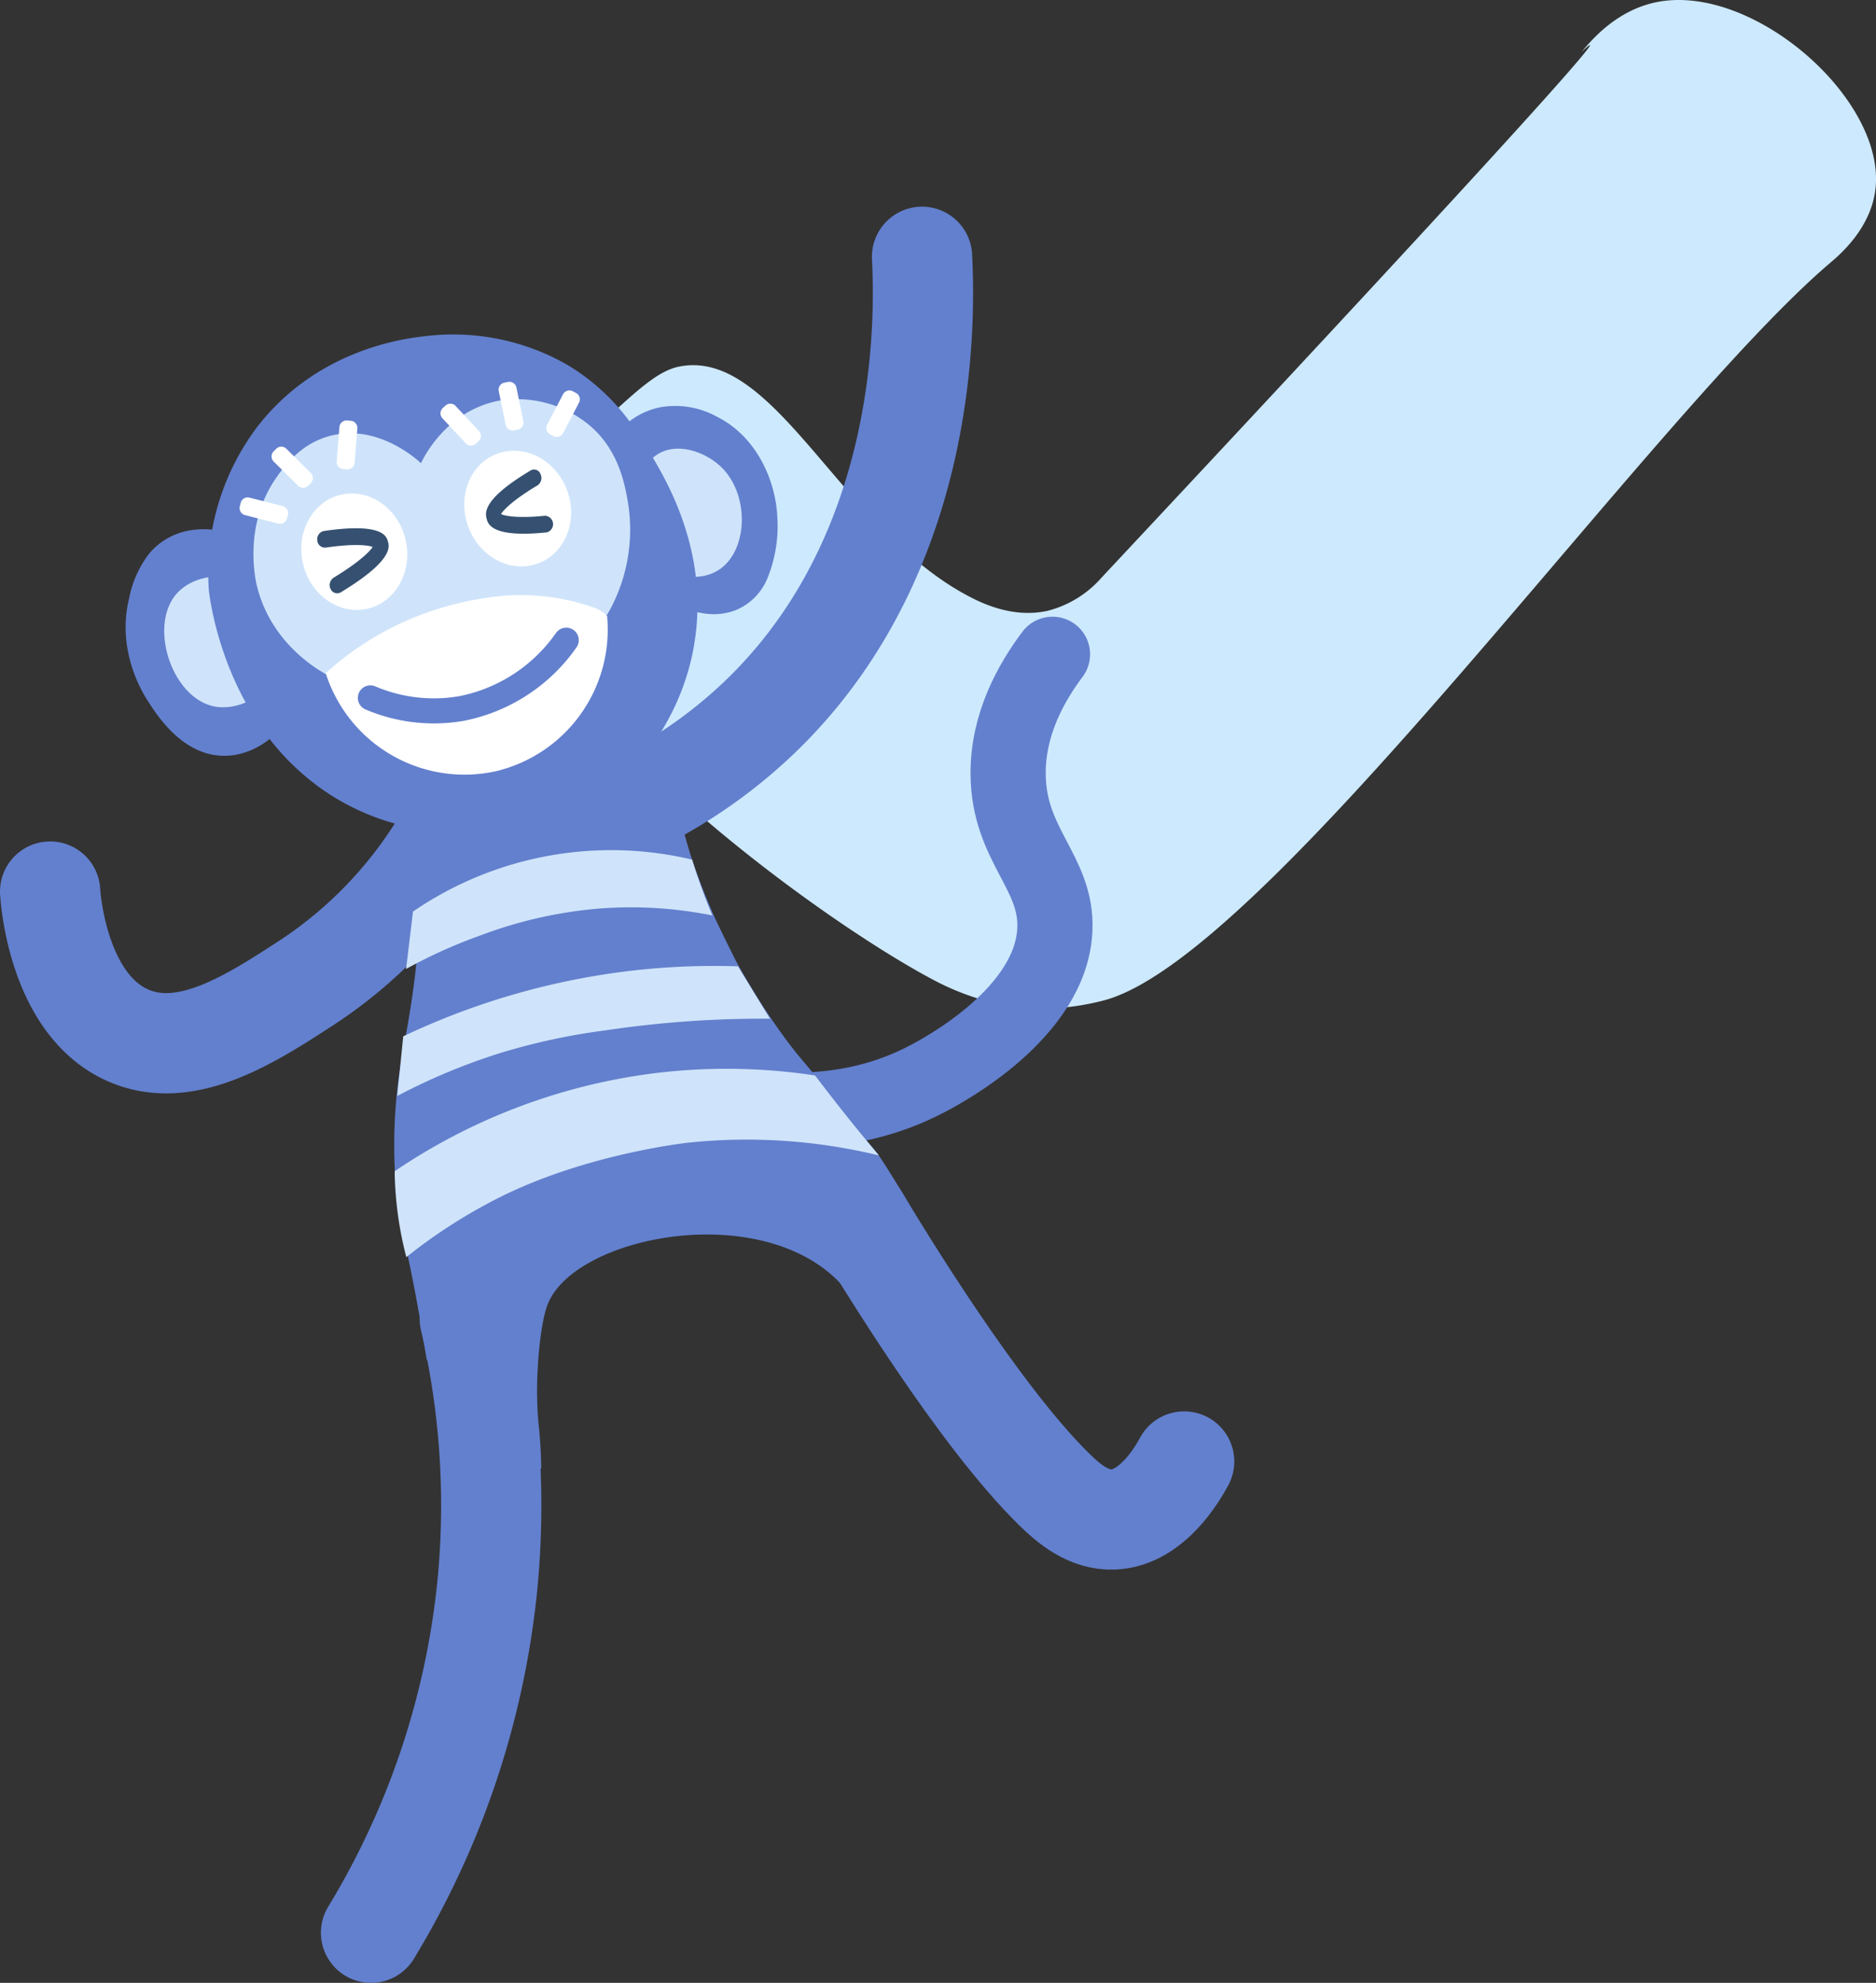 <svg id="Komponente_66_1" data-name="Komponente 66 – 1" xmlns="http://www.w3.org/2000/svg" xmlns:xlink="http://www.w3.org/1999/xlink" width="299.406" height="316.39" viewBox="0 0 299.406 316.39">
  <rect x="0" y="0" width="299.406" height="316.39" fill="#333333" stroke="none"/>
  <defs>
    <clipPath id="clip-path">
      <rect id="Rechteck_3723" data-name="Rechteck 3723" width="215.811" height="160.957" fill="#cde9fd"/>
    </clipPath>
    <clipPath id="clip-path-2">
      <rect id="Rechteck_4102" data-name="Rechteck 4102" width="196.99" height="283.412" fill="none"/>
    </clipPath>
  </defs>
  <g id="Gruppe_16213" data-name="Gruppe 16213" transform="translate(83.595)">
    <g id="Gruppe_16212" data-name="Gruppe 16212" clip-path="url(#clip-path)">
      <path id="Pfad_3241" data-name="Pfad 3241" d="M.389,87.549C-5,108.811,47.127,147.1,66.444,156.907a41.081,41.081,0,0,0,13.211,3.963,40.649,40.649,0,0,0,13.211-1.321c26.292-7.439,87.271-93.442,115.6-117.578,1.421-1.211,6.559-5.47,7.266-11.89C217.307,15.738,196.064-2.806,180.719.356c-6.3,1.3-10.282,5.984-11.89,7.927,0,0,17.823-17.015-76.624,83.89a17.036,17.036,0,0,1-8.587,5.284c-5.836,1.309-11.1-1.485-13.211-2.642C50.316,83.8,39.954,55.513,24.829,58.485c-3.264.641-6.428,3.535-11.229,7.926a43.974,43.974,0,0,0-9.248,11.23A46.08,46.08,0,0,0,.389,87.549" fill="#cde9fd"/>
    </g>
  </g>
  <g id="Gruppe_16609" data-name="Gruppe 16609" transform="translate(0 32.978)">
    <g id="Gruppe_16608" data-name="Gruppe 16608" clip-path="url(#clip-path-2)">
      <path id="Pfad_6996" data-name="Pfad 6996" d="M8,109.284c.1,1.509,1.369,17.967,12.33,22.9,9.313,4.19,19.734-2.587,28.624-8.367A70.391,70.391,0,0,0,70.525,101.48" fill="none" stroke="#6380ce" stroke-linecap="round" stroke-linejoin="round" stroke-width="16"/>
      <path id="Pfad_6997" data-name="Pfad 6997" d="M147.156,8c.494,9.79,1.2,46.672-25.1,72.66a78.853,78.853,0,0,1-18.621,13.6" fill="none" stroke="#6380ce" stroke-linecap="round" stroke-linejoin="round" stroke-width="16"/>
      <path id="Pfad_6998" data-name="Pfad 6998" d="M59.219,275.412a132.1,132.1,0,0,0,18.5-54.825,131.181,131.181,0,0,0-2.735-43.1" fill="none" stroke="#6380ce" stroke-linecap="round" stroke-linejoin="round" stroke-width="16"/>
      <path id="Pfad_6999" data-name="Pfad 6999" d="M167.975,71.423c-3.387,4.515-7.148,11.151-7.078,19.163.1,11.385,7.846,15.591,7.459,24.736-.567,13.379-17.921,22.544-20.335,23.819C121.534,153.129,89.9,133.726,87,131.888" fill="none" stroke="#6380ce" stroke-linecap="round" stroke-linejoin="round" stroke-width="12"/>
      <path id="Pfad_7000" data-name="Pfad 7000" d="M188.99,200.22c-.981,1.823-5.035,8.938-11.229,9.248-4.054.2-7.263-2.6-9.429-4.711-12.094-11.8-27.5-37.168-31.305-43.509" fill="none" stroke="#6380ce" stroke-linecap="round" stroke-linejoin="round" stroke-width="16"/>
      <path id="Pfad_7001" data-name="Pfad 7001" d="M143.041,160.235c-4.607,2.495-5.807,7.81-6.014,8.828a14.5,14.5,0,0,0,1.486,9.578,22.253,22.253,0,0,0-5.058-7.522c-13.115-12.626-41.971-6.677-46.079,4.109-.952,2.5-1.446,7.544-1.574,10.512a58.13,58.13,0,0,0,.143,8.424c.057.546.219,1.976.33,3.963.078,1.4.1,2.546.11,3.3L68.1,183.962c-1.286-8.214-2.46-14.042-3.331-17.975a65.268,65.268,0,0,1-1.66-10.555,83.718,83.718,0,0,1,.231-14.019c.148-1.414.288-2.412.35-2.858.217-1.473.531-3.241.882-5.208.551-3.059,1.171-6.579,1.6-10.152a65.692,65.692,0,0,0,.528-8.2c.006-3.219-.7-5.6-1.418-8.7a77.7,77.7,0,0,0-2.3-7.967,30.862,30.862,0,0,1,5.748-10.7A29.182,29.182,0,0,1,74.072,82.6c1.867-1.332,9.846-7.024,17.121-4.727,2.6.819,2.322,1.779,8.152,5.07a69.182,69.182,0,0,0,7.346,3.593,85.934,85.934,0,0,0,3.768,17.652,97.953,97.953,0,0,0,3.717,9.468c1.137,2.437,3.273,6.688,3.273,6.688.611,1.115,1.226,2.206,1.845,3.229,1.862,3.161,3.7,5.939,5.5,8.432,2.677,3.726,3.525,4.33,7.242,9.054,2.218,2.818,2.446,3.275,4.72,6.077,1.908,2.351,2.267,2.638,3.189,3.85.668.878,1.236,1.788,2.372,3.605.736,1.178,1.727,2.8,2.862,4.788a10.259,10.259,0,0,0-2.133.86" fill="#6380ce"/>
      <path id="Pfad_7002" data-name="Pfad 7002" d="M64.355,132.38a116.538,116.538,0,0,1,36.424-10.47,114.642,114.642,0,0,1,17-.694q2.556,4.176,5.11,8.354a169.342,169.342,0,0,0-26.227,1.856,102.408,102.408,0,0,0-16.859,3.63A98.409,98.409,0,0,0,63.4,141.9q.477-4.761.955-9.522" fill="#cfe4fa"/>
      <path id="Pfad_7003" data-name="Pfad 7003" d="M65.909,112.475a55.974,55.974,0,0,1,44.549-8.291c.457,1.476.97,3.01,1.547,4.591q.825,2.267,1.689,4.317a66.11,66.11,0,0,0-17.471-1.144,69.632,69.632,0,0,0-19.37,4.268,80.615,80.615,0,0,0-12.041,5.414q.548-4.578,1.1-9.155" fill="#cfe4fa"/>
      <path id="Pfad_7004" data-name="Pfad 7004" d="M62.989,153.907a94.995,94.995,0,0,1,41.166-15.6,94.113,94.113,0,0,1,25.927.319q2.7,3.558,5.624,7.208,2.294,2.853,4.567,5.552a89.392,89.392,0,0,0-30.351-2.044s-16.409,1.727-30.522,8.9a85.049,85.049,0,0,0-14.55,9.374,57.124,57.124,0,0,1-1.861-13.711" fill="#cfe4fa"/>
      <path id="Pfad_7005" data-name="Pfad 7005" d="M44.617,74.1a5.9,5.9,0,0,0,1.91-.916,5.973,5.973,0,0,0,1.829-2.162" fill="none" stroke="#fff" stroke-linecap="round" stroke-linejoin="round" stroke-width="2"/>
      <path id="Pfad_7006" data-name="Pfad 7006" d="M103.475,57.328a5.483,5.483,0,0,1-4.456-.214" fill="none" stroke="#fff" stroke-linecap="round" stroke-linejoin="round" stroke-width="2"/>
      <path id="Pfad_7007" data-name="Pfad 7007" d="M46.385,81.415a.012.012,0,0,0,0,.017h0a16.655,16.655,0,0,1-4.307,4.2A12.141,12.141,0,0,1,38.9,87.145a10.372,10.372,0,0,1-2.823.471,10.058,10.058,0,0,1-4.424-.881c-4.244-1.841-6.957-6.128-8.206-8.1-.814-1.286-4.837-7.949-2.859-16.044a17.072,17.072,0,0,1,3.172-7.176,10.5,10.5,0,0,1,2.966-2.493A11.08,11.08,0,0,1,29.6,51.794a12.52,12.52,0,0,1,2.009-.3,14.293,14.293,0,0,1,5.637.793c.074.237.146.455.22.69v.009Q41.2,64.9,44.943,76.843l0,.018,1.437,4.556" fill="#6380ce"/>
      <path id="Pfad_7008" data-name="Pfad 7008" d="M124.077,49.846a22.01,22.01,0,0,1-1.7,9.688,9.336,9.336,0,0,1-4.6,4.692,8.488,8.488,0,0,1-1.2.433,9.9,9.9,0,0,1-4.087.26,15.32,15.32,0,0,1-5.412-1.812.527.527,0,0,1-.091-.048c-.274-.7-.543-1.414-.816-2.116q-3.27-8.451-6.546-16.9Q98.417,40.9,97.2,37.772a13.823,13.823,0,0,1,4.32-4.254,11.978,11.978,0,0,1,2.785-1.245c.315-.094.625-.177.935-.241a13.784,13.784,0,0,1,9.122,1.447l.012.005.119.064c6.267,3.172,9.407,10.218,9.579,16.3" fill="#6380ce"/>
      <path id="Pfad_7009" data-name="Pfad 7009" d="M39.437,59.916C35.608,58.2,30.708,58.9,28.191,61.759c-4.535,5.147-.76,16.642,6.01,17.982,4.058.8,9.278-2.026,10.946-6.947a10.606,10.606,0,0,0-5.713-12.878" fill="#cfe4fa"/>
      <path id="Pfad_7010" data-name="Pfad 7010" d="M104.356,56.723c2.622,2.3,7.042,3.208,10.137,1.372,4.876-2.892,5.22-11.847.807-16.359-2.4-2.451-6.666-4.057-9.806-2.533-5.169,2.507-6.284,13-1.14,17.517" fill="#cfe4fa"/>
      <path id="Pfad_7011" data-name="Pfad 7011" d="M110.914,69.043c-.115.836-.268,1.683-.451,2.535a38.632,38.632,0,0,1-3.031,8.725,40.443,40.443,0,0,1-4.269,6.9,44.133,44.133,0,0,1-5.121,5.62q-8.029,2.616-16.033,5.244c-.153.046-.313.1-.466.15-1.337.441-2.675.872-4,1.309l-.009,0-1.168.38a41.952,41.952,0,0,1-14.886-1.939,38.162,38.162,0,0,1-6.385-2.729c-.434-.234-.861-.473-1.278-.721a38.731,38.731,0,0,1-3.512-2.36.015.015,0,0,1-.006-.019h0C36,81.345,33.591,63.447,33.328,61.193a38.793,38.793,0,0,1,7.7-26.019C50.167,23.314,63.31,21.16,67.648,20.688a36.689,36.689,0,0,1,22.789,4.486,34.081,34.081,0,0,1,10.82,10.192c1.127,1.611,2.044,3.147,2.831,4.5,2.406,4.083,8.907,15.117,6.826,29.181" fill="#6380ce"/>
      <path id="Pfad_7012" data-name="Pfad 7012" d="M52.661,74.94C51.44,74.326,43.345,70.085,41,60.5c-.256-1.043-2.179-9.677,3.088-17.242,1.177-1.691,3.8-5.455,8.675-6.708,7.571-1.945,13.88,3.87,14.426,4.389.343-.75,4-8.414,12.57-10.006a18.114,18.114,0,0,1,13.49,3.3c5.569,4.086,6.523,10.321,7.023,13.308a26.9,26.9,0,0,1-3.384,17.587L84.545,62.3,62.632,68.074,52.661,74.94" fill="#cfe4fa"/>
      <path id="Pfad_7013" data-name="Pfad 7013" d="M45.948,49.179l-.139.561a1.15,1.15,0,0,1-1.4.83l-5.3-1.352a1.15,1.15,0,0,1-.831-1.4l.139-.562a1.152,1.152,0,0,1,1.4-.83l5.3,1.351a1.15,1.15,0,0,1,.831,1.4h0" fill="#fff"/>
      <path id="Pfad_7014" data-name="Pfad 7014" d="M49.6,44.109l-.407.409a1.149,1.149,0,0,1-1.626.008l0,0L43.68,40.67a1.151,1.151,0,0,1-.006-1.627l.407-.411a1.152,1.152,0,0,1,1.628-.005l3.881,3.855a1.151,1.151,0,0,1,.006,1.627" fill="#fff"/>
      <path id="Pfad_7015" data-name="Pfad 7015" d="M55.364,41.91l-.576-.046a1.152,1.152,0,0,1-1.056-1.239l.437-5.453A1.149,1.149,0,0,1,55.4,34.115h0l.576.046A1.149,1.149,0,0,1,57.034,35.4v0L56.6,40.856a1.15,1.15,0,0,1-1.237,1.056h0" fill="#fff"/>
      <path id="Pfad_7016" data-name="Pfad 7016" d="M76.381,37.424l-.423.393a1.149,1.149,0,0,1-1.624-.057l0,0-3.724-4a1.149,1.149,0,0,1,.058-1.625h0l.423-.393a1.152,1.152,0,0,1,1.627.058l3.724,4a1.152,1.152,0,0,1-.059,1.627" fill="#fff"/>
      <path id="Pfad_7017" data-name="Pfad 7017" d="M82.631,35.576l-.565.117a1.153,1.153,0,0,1-1.361-.894L79.6,29.441a1.151,1.151,0,0,1,.893-1.36l.566-.116a1.149,1.149,0,0,1,1.359.891v0l1.108,5.358a1.151,1.151,0,0,1-.894,1.36" fill="#fff"/>
      <path id="Pfad_7018" data-name="Pfad 7018" d="M88.328,36.609l-.512-.267a1.153,1.153,0,0,1-.489-1.553l2.531-4.85a1.149,1.149,0,0,1,1.551-.488h0l.512.267a1.153,1.153,0,0,1,.489,1.553l-2.531,4.85a1.15,1.15,0,0,1-1.551.488h0" fill="#fff"/>
      <path id="Pfad_7019" data-name="Pfad 7019" d="M79.065,90.1A23.25,23.25,0,0,1,51.983,74.435a47.93,47.93,0,0,1,11.233-7.61,49.652,49.652,0,0,1,18.241-4.819,35.707,35.707,0,0,1,13.364,1.971,6.007,6.007,0,0,1,2.066,1.281A23.237,23.237,0,0,1,79.065,90.1" fill="#fff"/>
      <path id="Pfad_7020" data-name="Pfad 7020" d="M64.722,53.122c1.184,5.02-1.518,9.954-6.036,11.02s-9.14-2.14-10.324-7.16,1.517-9.953,6.035-11.02,9.141,2.14,10.325,7.16" fill="#fff"/>
      <path id="Pfad_7021" data-name="Pfad 7021" d="M90.475,45.179C92.31,50,90.281,55.245,85.943,56.9S76.6,55.98,74.765,51.159s.193-10.066,4.533-11.718,9.342.917,11.177,5.738" fill="#fff"/>
      <path id="Pfad_7022" data-name="Pfad 7022" d="M53.745,61.694a1.186,1.186,0,0,1-.982-.685,1.418,1.418,0,0,1,.492-1.813c3.865-2.343,5.746-4.118,6.214-4.9-.78-.323-3.2-.526-7.482.1a1.226,1.226,0,0,1-1.347-1.147,1.335,1.335,0,0,1,1.059-1.5c9.39-1.37,9.993.862,10.219,1.7s.814,3.027-7.514,8.076a1.129,1.129,0,0,1-.659.165" fill="#355070"/>
      <path id="Pfad_7023" data-name="Pfad 7023" d="M87.1,51.985c-8.668.867-9.225-1.367-9.436-2.212s-.767-3.061,7.058-7.7a1.089,1.089,0,0,1,1.543.6,1.42,1.42,0,0,1-.462,1.786c-3.632,2.153-5.4,3.834-5.838,4.592.733.36,3.018.679,7.032.263h0a1.352,1.352,0,0,1,.269,2.655l-.169.017" fill="#355070"/>
      <path id="Pfad_7024" data-name="Pfad 7024" d="M59.109,78.378a25.818,25.818,0,0,0,14.547,1.695,26.676,26.676,0,0,0,16.715-10.9" fill="none" stroke="#6380ce" stroke-linecap="round" stroke-linejoin="round" stroke-width="4"/>
    </g>
  </g>
</svg>
